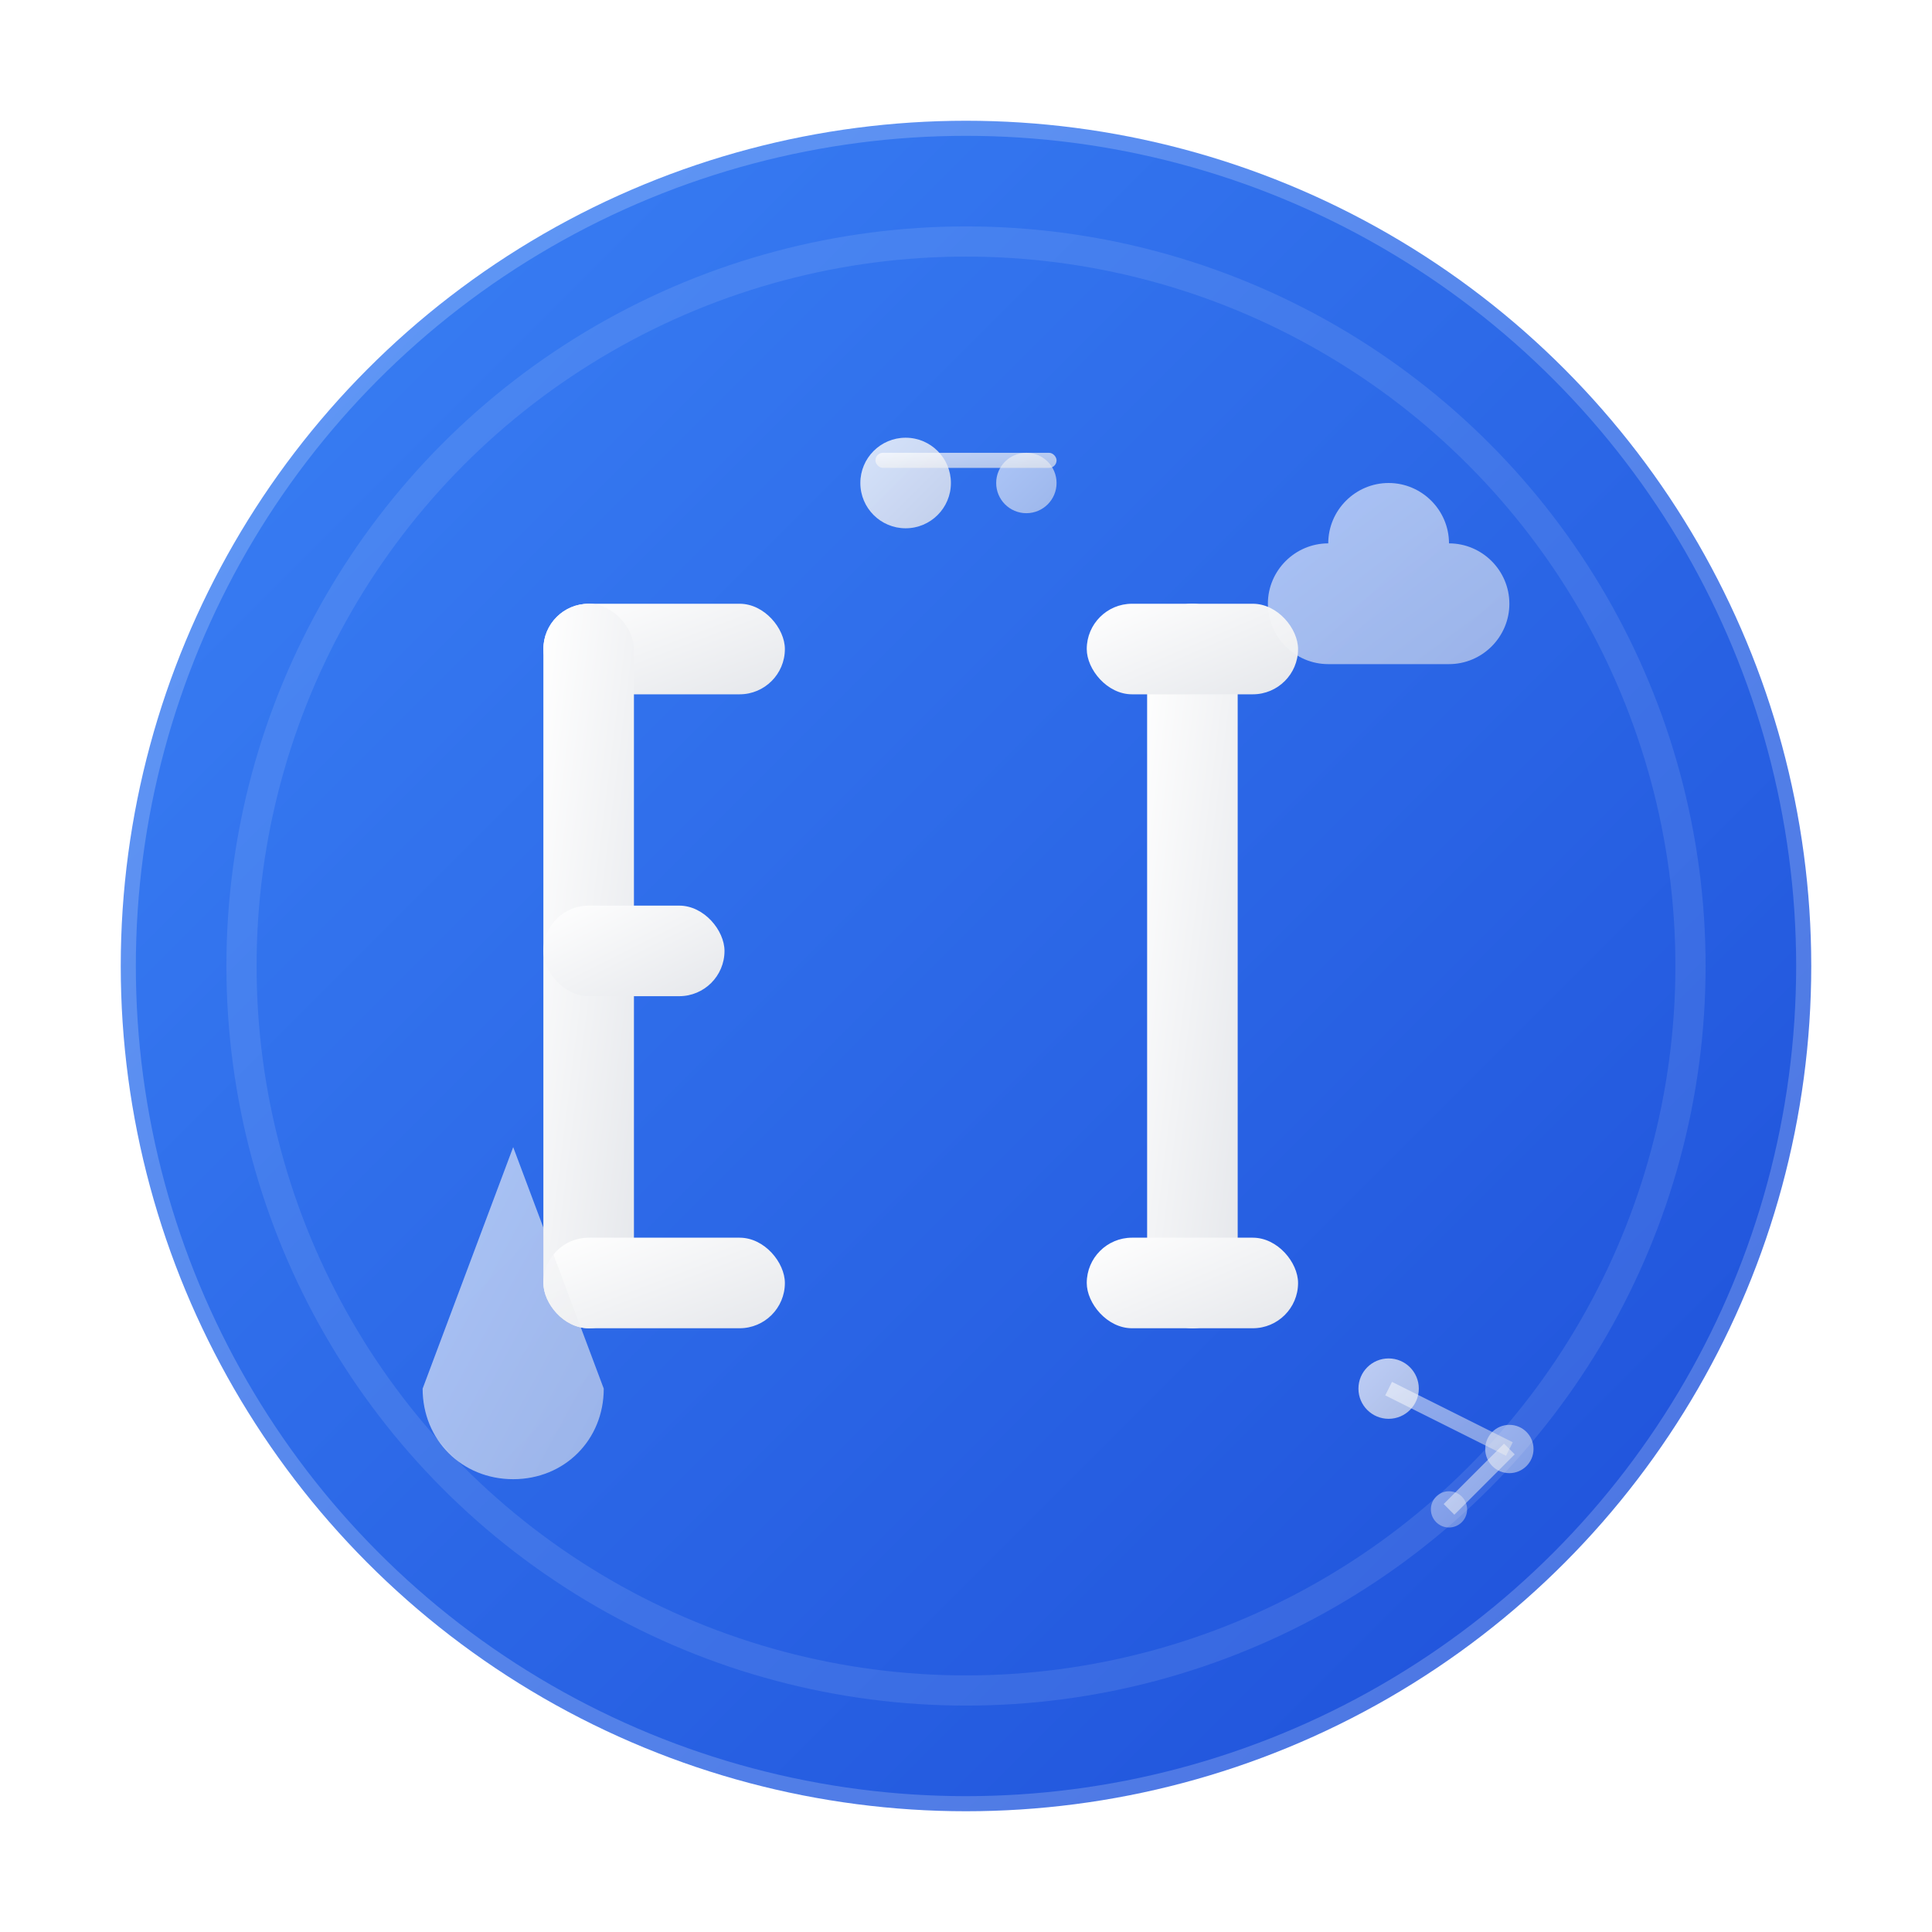 <svg xmlns="http://www.w3.org/2000/svg" viewBox="0 0 64 64" width="64" height="64">
  <defs>
    <linearGradient id="bgGradient" x1="0%" y1="0%" x2="100%" y2="100%">
      <stop offset="0%" style="stop-color:#3b82f6;stop-opacity:1" />
      <stop offset="100%" style="stop-color:#1d4ed8;stop-opacity:1" />
    </linearGradient>
    <linearGradient id="iconGradient" x1="0%" y1="0%" x2="100%" y2="100%">
      <stop offset="0%" style="stop-color:#ffffff;stop-opacity:1" />
      <stop offset="100%" style="stop-color:#e5e7eb;stop-opacity:1" />
    </linearGradient>
    <filter id="shadow" x="-20%" y="-20%" width="140%" height="140%">
      <feDropShadow dx="0" dy="2" stdDeviation="2" flood-color="#000000" flood-opacity="0.2"/>
    </filter>
  </defs>
  
  <!-- Background Circle -->
  <circle cx="32" cy="32" r="28" fill="url(#bgGradient)" filter="url(#shadow)"/>
  
  <!-- Inner Circle for Depth -->
  <circle cx="32" cy="32" r="24" fill="none" stroke="rgba(255,255,255,0.1)" stroke-width="1"/>
  
  <!-- Main Icon - Stylized 'EI' with Tech Elements -->
  <g fill="url(#iconGradient)">
    <!-- Letter 'E' -->
    <rect x="18" y="20" width="8" height="3" rx="1.5"/>
    <rect x="18" y="20" width="3" height="24" rx="1.5"/>
    <rect x="18" y="30" width="6" height="3" rx="1.5"/>
    <rect x="18" y="41" width="8" height="3" rx="1.5"/>
    
    <!-- Letter 'I' with Tech Accent -->
    <rect x="38" y="20" width="3" height="24" rx="1.5"/>
    <rect x="36" y="20" width="7" height="3" rx="1.5"/>
    <rect x="36" y="41" width="7" height="3" rx="1.5"/>
    
    <!-- Tech Circuit Elements -->
    <circle cx="30" cy="16" r="1.5" opacity="0.8"/>
    <circle cx="34" cy="16" r="1" opacity="0.6"/>
    <rect x="29" y="15" width="6" height="0.5" rx="0.25" opacity="0.7"/>
    
    <!-- Cloud Symbol (Top Right) -->
    <path d="M44 18c0-1.1.9-2 2-2s2 .9 2 2c1.1 0 2 .9 2 2s-.9 2-2 2h-4c-1.1 0-2-.9-2-2s.9-2 2-2z" opacity="0.6"/>
    
    <!-- Security Shield (Bottom Left) -->
    <path d="M14 46l3-8 3 8c0 1.7-1.3 3-3 3s-3-1.3-3-3z" opacity="0.6"/>
    
    <!-- Network Nodes (Bottom Right) -->
    <circle cx="46" cy="46" r="1" opacity="0.7"/>
    <circle cx="50" cy="48" r="0.8" opacity="0.5"/>
    <circle cx="48" cy="50" r="0.6" opacity="0.4"/>
    <line x1="46" y1="46" x2="50" y2="48" stroke="url(#iconGradient)" stroke-width="0.5" opacity="0.5"/>
    <line x1="50" y1="48" x2="48" y2="50" stroke="url(#iconGradient)" stroke-width="0.5" opacity="0.5"/>
  </g>
  
  <!-- Subtle Highlight -->
  <circle cx="32" cy="32" r="28" fill="none" stroke="rgba(255,255,255,0.2)" stroke-width="1"/>
</svg>